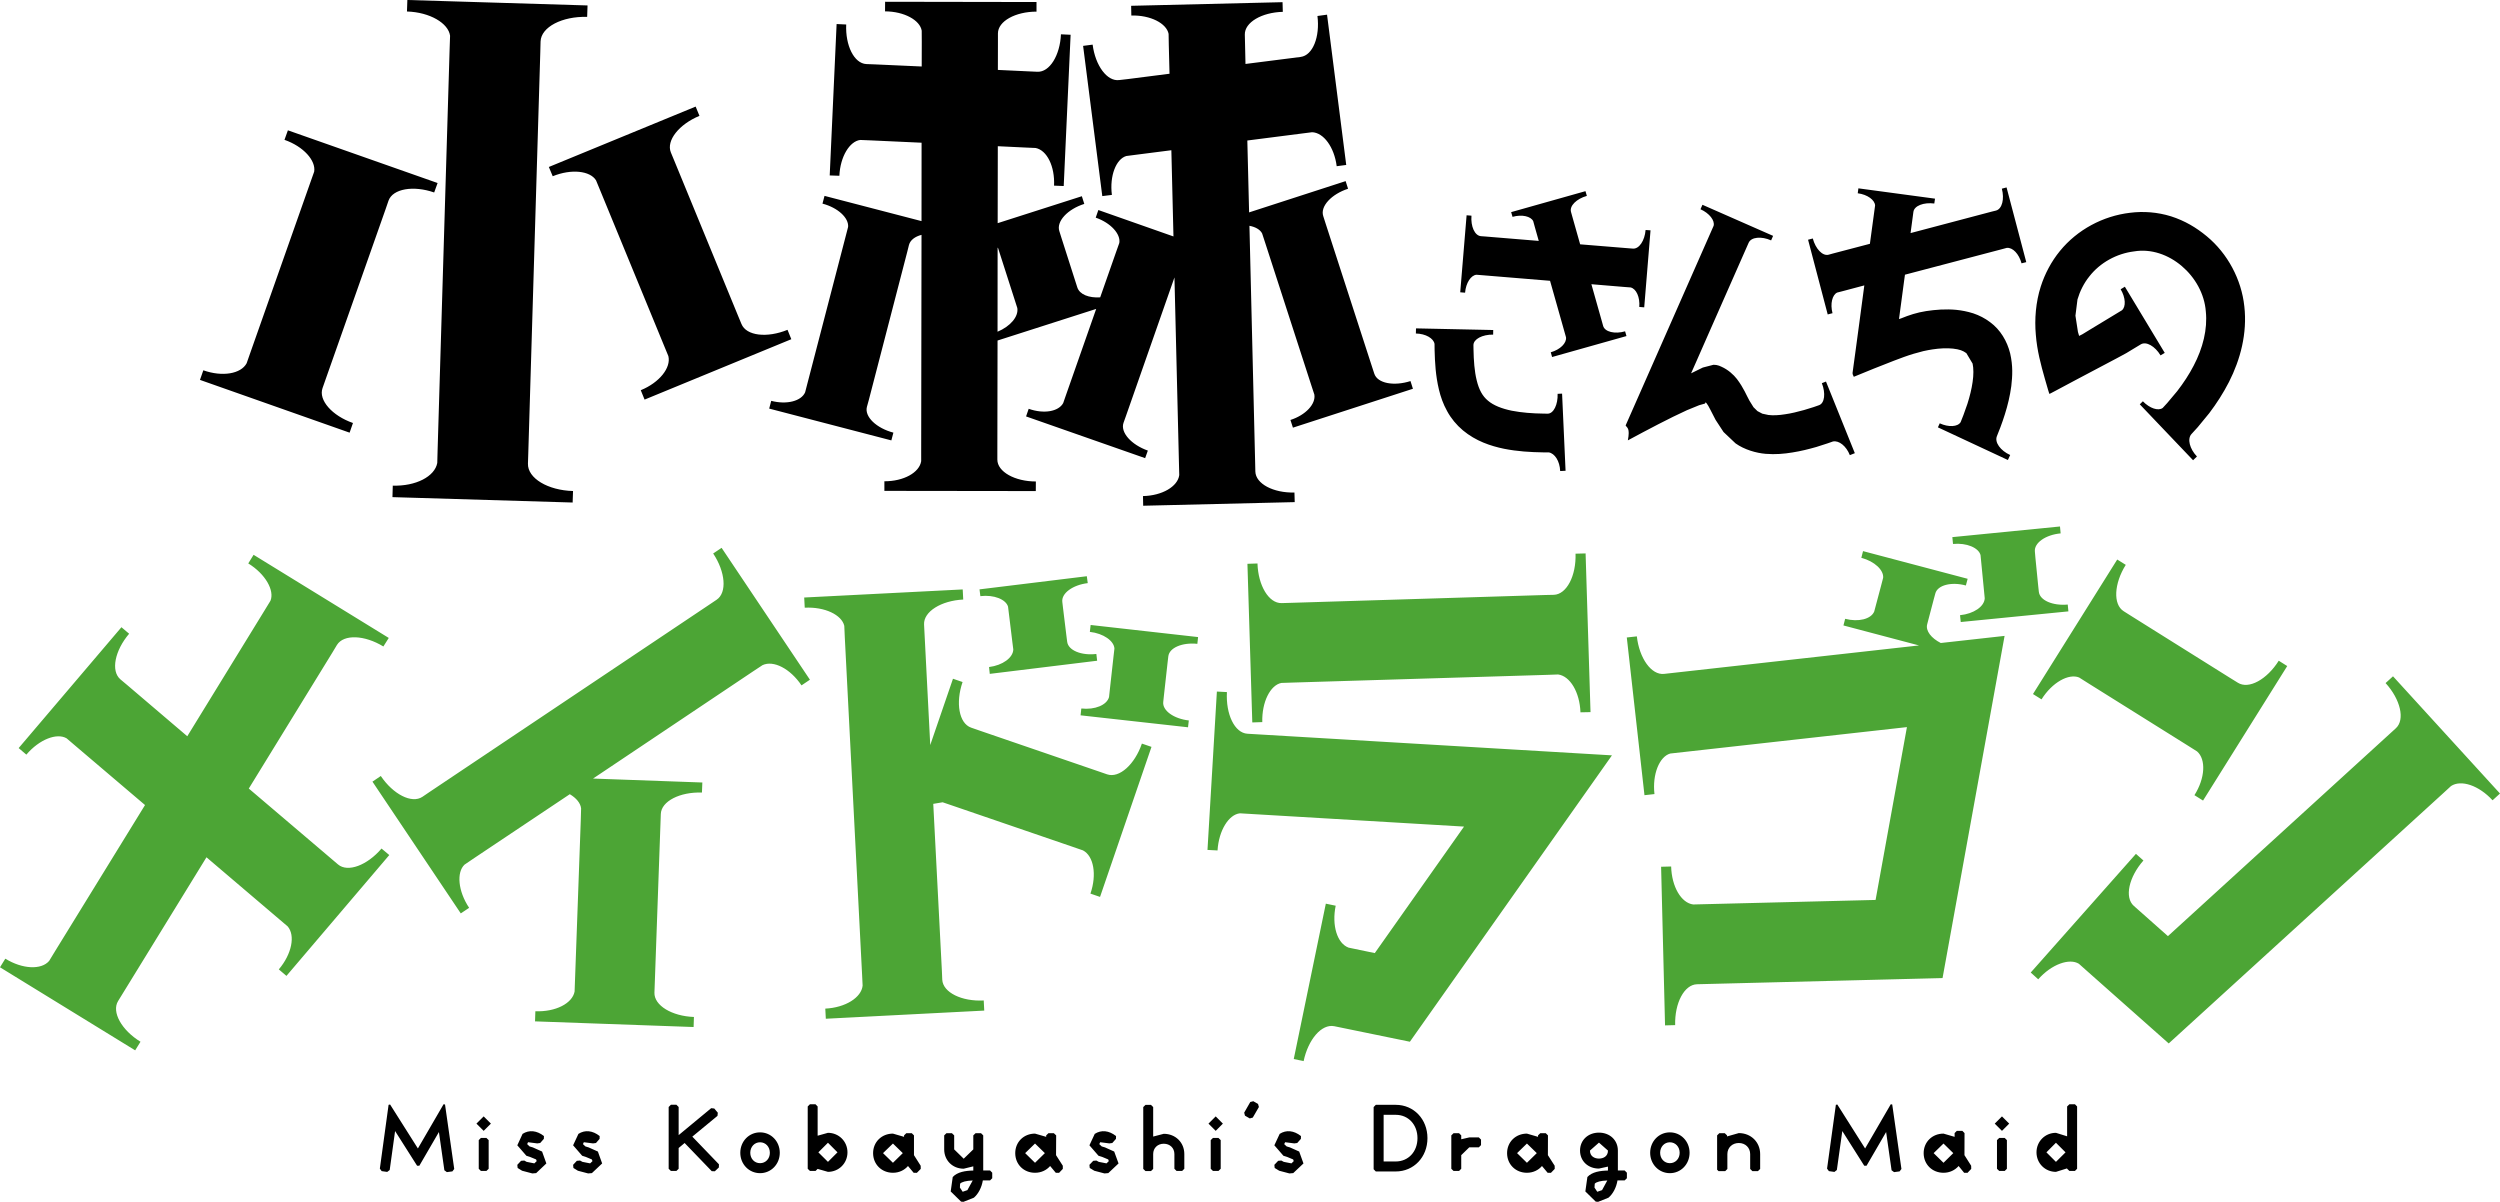 <?xml version="1.0" encoding="UTF-8"?>
<!-- Generator: Adobe Illustrator 27.0.1, SVG Export Plug-In . SVG Version: 6.00 Build 0)  -->
<svg id="레이어_1" width="720" height="346.13" enable-background="new 0 0 720 418.042" version="1.1" viewBox="0 0 720 346.13" xml:space="preserve" xmlns="http://www.w3.org/2000/svg">
<title id="title1">Miss Kobayashi's Dragon Maid</title>
<desc id="desc1">Fantasy comedy animanga by Coolkyousinnjya</desc>
<path id="path1" d="m109.88 244.38 2.233 1.874-29.618 34.804-2.195-1.874c3.747-4.429 4.807-9.784 2.536-12.396l-2.385-2.025-20.988-17.866-24.093 39.195-1.362 2.214c-1.93 3.16 1.041 8.403 6.454 11.715l-1.533 2.479-38.93-23.922 1.533-2.479c4.94 3.047 10.39 3.274 12.624 0.643l1.646-2.706 25.966-42.184-19.985-16.995-2.593-2.214c-2.763-1.646-7.854 0.265-11.601 4.693l-2.214-1.892 29.599-34.804 2.214 1.874c-4.126 4.845-5.318 10.73-2.517 13.134l2.006 1.684 17.26 14.706 22.181-36.11 1.779-2.914c1.211-2.952-1.438-7.702-6.396-10.75l1.533-2.48 38.93 23.941-1.552 2.46c-5.375-3.293-11.394-3.596-13.362-0.454l-1.343 2.233-24.054 39.138 25.701 21.859c2.798 2.383 8.419 0.245 12.526-4.581m95.517-84.975c3.52 5.28 4.05 11.28 0.984 13.323l-2.195 1.476-80.358 53.805-2.176 1.476c-3.085 2.043-8.441-0.738-11.98-6l-2.404 1.628 25.436 37.945 2.404-1.608c-3.218-4.826-3.652-10.238-1.325-12.434l2.82-1.912 27.499-18.377c1.855 1.099 3.085 2.555 3.255 4.088l-0.094 3.426-1.666 46.197-0.114 3.123c-0.643 3.426-5.488 5.904-11.298 5.677l-0.095 2.914 45.667 1.628 0.095-2.895c-6.34-0.227-11.507-3.312-11.374-7.021l0.094-2.612 1.647-46.178 0.095-2.65c0.132-3.672 5.526-6.397 11.847-6.169l0.113-2.896-31.473-1.135 46.197-30.943 2.612-1.722c3.141-1.476 7.967 0.984 11.223 5.829l2.423-1.628-25.436-37.983zm113.46 63.608-2.46-0.851-34.217-11.734-2.498-0.871c-3.483-1.211-4.523-7.134-2.46-13.134l-2.763-0.946-6.548 19.095-1.647-32.116-0.132-2.593c-0.189-3.709 4.939-6.889 11.279-7.192l-0.151-2.914-45.648 2.328 0.151 2.934c5.791-0.304 10.674 2.082 11.393 5.223l0.151 3.406 4.977 97.068 0.152 3.141c-0.341 3.426-4.94 6.34-10.75 6.624l0.151 2.915 45.629-2.347-0.151-2.914c-6.321 0.341-11.734-2.309-11.942-5.962l-0.113-2.649-2.479-48.014 2.706-0.454 3.218 1.097 34.236 11.734 2.952 1.022c3.085 1.608 4.05 6.964 2.157 12.452l2.763 0.947 14.819-43.207-2.763-0.946c-2.044 5.982-6.492 10.051-10.012 8.858zm-28.54-48.298 0.284 2.309 0.965 7.93 0.265 2.101c-0.076 2.366-3.066 4.56-6.984 5.052l0.208 1.968 30.924-3.785-0.228-1.949c-4.296 0.511-8.1-1.022-8.403-3.52l-0.227-1.78-0.965-7.91-0.208-1.779c-0.303-2.499 3.028-4.902 7.324-5.413l-0.265-1.987-30.905 3.784 0.246 1.95c3.92-0.472 7.364 0.948 7.969 3.029zm23.562 7.268c3.937 0.435 6.946 2.612 7.079 4.788l-0.265 2.309-1.06 9.557-0.227 2.12c-0.625 2.289-4.05 3.728-7.987 3.293l-0.208 1.968 30.943 3.443 0.227-1.967c-4.277-0.474-7.665-2.839-7.362-5.356l0.189-1.779 1.06-9.539 0.208-1.779c0.284-2.517 4.069-4.068 8.365-3.614l0.208-1.95-30.943-3.482zm49.661 25.984c-0.152-5.829 2.328-10.655 5.488-11.28l3.407-0.113 73.166-2.214 3.141-0.113c3.445 0.454 6.227 5.109 6.435 10.901l2.896-0.057-1.42-45.706-2.895 0.076c0.208 6.359-2.555 11.715-6.246 11.847l-2.612 0.057-73.166 2.252-2.631 0.076c-3.69 0.095-6.756-5.072-6.946-11.413l-2.895 0.095 1.401 45.686zm-10.182-8.648-2.895-0.151-2.706 45.61 2.896 0.151c0.359-5.791 3.255-10.371 6.453-10.693l64.536 3.823-25.701 36.431-7.551-1.57c-3.274-1.212-4.883-6.378-3.71-12.074l-2.839-0.587-9.236 44.739 2.839 0.606c1.306-6.208 5.166-10.807 8.857-10.05l21.745 4.466 58.196-82.477-104.98-6.226c-3.71-0.226-6.264-5.659-5.905-11.998zm201.67-19.512 0.455-1.742 1.419-5.393 0.473-1.741c0.625-2.422 4.637-3.445 8.801-2.309l0.511-1.93-30.129-7.968-0.492 1.93c3.842 1.003 6.491 3.577 6.283 5.754l-0.587 2.252-1.439 5.412-0.549 2.063c-0.927 2.158-4.523 3.085-8.365 2.082l-0.492 1.912 21.764 5.754-73.412 8.194c-3.672 0.417-7.154-4.504-7.854-10.806l-2.895 0.322 5.091 45.42 2.877-0.321c-0.662-5.772 1.457-10.807 4.542-11.677l68.17-7.609-9.028 49.774-52.518 1.306c-3.445-0.416-6.208-5.11-6.359-10.938l-2.895 0.075 1.135 45.686 2.914-0.076c-0.17-6.34 2.612-11.677 6.302-11.772l70.705-1.779 17.866-98.545-18.377 2.045c-2.725-1.382-4.409-3.483-3.917-5.375zm15.367-19.948 0.227 2.328 0.984 10.126c-0.114 2.366-3.16 4.466-7.116 4.863l0.208 1.968 31-3.066-0.189-1.968c-4.296 0.397-8.081-1.192-8.327-3.709l-0.189-1.76-0.795-8.005-0.151-1.779c-0.265-2.517 3.123-4.846 7.419-5.243l-0.189-1.987-31 3.066 0.189 1.968c3.955-0.379 7.362 1.097 7.929 3.198zm17.563 41.56c3.085-4.921 7.854-7.513 10.826-6.302l2.877 1.817 28.426 17.79 2.668 1.684c2.612 2.271 2.347 7.703-0.757 12.605l2.479 1.552 24.244-38.74-2.441-1.534c-3.369 5.376-8.63 8.327-11.772 6.34l-2.233-1.382-28.426-17.808-2.214-1.401c-3.122-1.949-2.801-7.967 0.587-13.361l-2.46-1.533-24.262 38.74zm101.23-6.643-2.139 1.95c4.277 4.675 5.677 10.542 2.952 13.021l-1.931 1.76-63.703 58.101-7.854-6.964-1.968-1.741c-2.764-2.441-1.42-8.327 2.763-13.077l-2.158-1.912-30.299 34.179 2.157 1.949c3.861-4.372 9.009-6.151 11.715-4.467l2.555 2.272 23.316 20.666 78.976-71.992 2.328-2.138c2.895-1.912 8.024-0.189 11.961 4.106l2.139-1.949z" fill="#4ca535"/>
<path id="path2" d="m111.89 57.798-0.852 2.479-17.279 49.017-0.87 2.479c-1.23 3.463 2.782 7.968 8.763 10.05l-0.966 2.782-43.093-15.197 0.965-2.763c5.489 1.95 10.844 1.022 12.472-2.025l1.041-2.971 17.279-49.017 1.135-3.199c0.53-3.179-3.066-7.248-8.554-9.16l0.984-2.743 43.112 15.178-0.984 2.725c-5.961-2.082-11.923-1.098-13.153 2.365m40.16 75.72 0.095-2.952 3.463-115.6 0.076-3.009c0.133-4.183 6.246-7.305 13.418-7.097l0.113-3.293-51.894-1.571-0.113 3.312c6.605 0.209 11.923 3.369 12.415 6.984l-0.133 3.88-3.463 115.6-0.095 3.558c-0.719 3.918-6.208 6.738-12.813 6.53l-0.095 3.312 51.894 1.552 0.114-3.313c-7.21-0.189-13.115-3.672-12.982-7.893zm74.755-38.532c-5.867 2.404-11.866 1.76-13.267-1.684l-1.003-2.422-18.32-44.551-1.003-2.422c-1.401-3.425 2.366-8.119 8.233-10.542l-1.097-2.668-42.28 17.393 1.116 2.668c5.375-2.195 10.769-1.571 12.472 1.174l1.306 3.16 18.32 44.532 1.211 2.933c0.814 3.35-2.574 7.627-7.949 9.822l1.098 2.706 42.261-17.393zm144.84 25.966 0.719 2.214 34.558-11.203-0.7-2.214c-4.807 1.533-9.519 0.662-10.428-2.138l-0.643-1.968-13.438-41.466-0.624-1.968c-0.909-2.8 2.385-6.301 7.154-7.854l-0.7-2.196-27.801 9.009-0.511-20.704 15.651-2.006 2.99-0.378c3.312 0.095 6.397 4.277 7.097 9.784l2.745-0.359-5.526-43.282-2.764 0.378c0.757 5.981-1.324 11.337-4.826 11.791l-2.499 0.321-13.399 1.704-0.133-5.943-0.057-2.497c-0.095-3.539 4.883-6.417 10.939-6.568l-0.076-2.782-43.605 1.041 0.057 2.801c5.546-0.151 10.144 2.271 10.731 5.28l0.057 3.255 0.208 8.233-11.999 1.533-2.479 0.284c-3.501 0.472-6.889-4.164-7.665-10.201l-2.744 0.359 5.526 43.264 2.763-0.341c-0.7-5.508 1.211-10.334 4.145-11.203l3.218-0.417 9.765-1.249 0.606 24.83-21.632-7.609-0.757 2.196c4.372 1.514 7.23 4.75 6.794 7.286l-0.909 2.555-4.599 13.115c-3.255 0.208-5.923-0.833-6.586-2.858l-0.643-2.006-3.918-12.244-0.624-1.988c-0.889-2.801 2.403-6.302 7.192-7.816l-0.701-2.214-24.244 7.759 0.038-22.161 7.892 0.378 3.009 0.133c3.255 0.643 5.564 5.299 5.299 10.844l2.782 0.113 1.987-43.566-2.782-0.132c-0.265 6.037-3.255 10.957-6.794 10.788l-2.498-0.114-8.876-0.416 0.018-7.986v-2.517c0-3.539 5.054-6.284 11.109-6.284v-2.766l-43.604-0.075-0.019 2.763c5.545 0.018 10.069 2.554 10.561 5.564l0.018 3.255-0.018 7.059-13.456-0.605-2.499-0.095c-3.52-0.189-6.056-5.338-5.791-11.394l-2.763-0.132-1.987 43.603 2.782 0.095c0.246-5.545 2.972-9.935 6-10.314l3.274 0.133 14.402 0.662-0.019 22.578-27.934-7.267-0.587 2.233c4.485 1.174 7.608 4.145 7.381 6.7l-0.681 2.631-11.072 42.582-0.624 2.422c-1.097 2.535-5.28 3.633-9.765 2.46l-0.587 2.233 35.183 9.16 0.587-2.234c-4.883-1.287-8.365-4.579-7.627-7.418l0.549-1.987 11.053-42.602 0.511-2.043c0.378-1.42 1.741-2.422 3.614-2.914l-0.095 62.188v2.991c-0.511 3.293-5.053 5.81-10.598 5.792v2.763l43.605 0.057 0.019-2.763c-6.056 0-11.09-2.801-11.09-6.302v-2.517l0.057-31.776 28.407-9.103-8.687 24.774-0.814 2.347c-1.325 2.441-5.583 3.199-9.936 1.646l-0.757 2.196 34.293 12.017 0.776-2.176c-4.769-1.684-7.967-5.242-7.002-8.005l0.701-1.968 13.967-39.895 1.306 53.919 0.076 3.01c-0.435 3.274-4.902 5.923-10.447 6.037l0.057 2.782 43.642-1.041-0.076-2.763c-6.075 0.151-11.166-2.517-11.261-6.056l-0.057-2.497-1.646-68.264c1.741 0.321 3.085 1.097 3.652 2.195l0.851 2.593 13.418 41.447 0.776 2.366c0.455 2.739-2.517 5.919-6.888 7.319zm-84.351-25.416 0.019-24.244 0.151 0.208 0.833 2.593 3.936 12.263 0.757 2.366c0.379 2.48-2.005 5.261-5.696 6.814zm237.4 14.818c1.135 2.877 0.814 5.772-0.814 6.34l-1.571 0.549-2.763 0.851c-1.855 0.512-3.672 0.966-5.432 1.212-1.741 0.284-3.426 0.379-4.807 0.208l-1.76-0.379-1.401-0.738-1.135-1.116-1.174-1.893c-0.87-1.533-1.609-3.596-3.596-6.226-0.984-1.268-2.536-2.687-4.447-3.539l-0.701-0.303-0.416-0.113-0.398-0.095-0.795-0.057-3.066 0.795-3.388 1.666 1.552-3.501 3.369-7.665 11.658-26.438c0.738-1.666 3.672-1.93 6.473-0.682l0.568-1.306-20.345-8.951-0.568 1.287c2.593 1.154 4.183 3.255 3.785 4.769l-11.658 26.457-9.009 20.44-4.675 10.598c0.398 0.72 1.325 0.682 0.643 4.296 5.829-3.141 11.942-6.377 17.014-8.686l3.52-1.438 1.476-0.417 0.189-0.057 0.095-0.132 0.095-0.266 0.019 0.038 0.284 0.303c0.568 0.682 1.42 2.593 2.574 4.751l2.29 3.501 3.463 3.274c2.555 1.817 5.943 2.782 8.668 3.009 2.801 0.228 5.337 0 7.721-0.397 2.404-0.379 4.656-0.946 6.851-1.571l3.237-1.041 1.57-0.549c1.722-0.359 3.842 1.305 4.864 3.937l1.438-0.568-8.308-20.628zm51.837-56.019c0.795 2.989 0.076 5.829-1.665 6.302l-1.23 0.303-23.392 6.188 0.814-6.093c0.228-1.78 2.972-2.821 6.019-2.423l0.208-1.4-22.067-2.971-0.189 1.42c2.82 0.359 4.939 1.967 4.997 3.52l-1.495 11.034-10.674 2.801-1.23 0.341c-1.722 0.454-3.747-1.685-4.542-4.675l-1.363 0.359 5.659 21.519 1.382-0.36c-0.719-2.725-0.057-5.299 1.344-5.942l1.628-0.417 6.189-1.646-1.495 11.223-1.079 8.005-0.549 4.012-0.265 1.988 0.038 0.359 0.113 0.265 0.208 0.474c3.747-1.551 7.665-3.142 11.563-4.637 1.93-0.738 3.842-1.458 5.696-2.006l2.782-0.757 1.382-0.284 1.23-0.208c2.082-0.322 4.145-0.417 5.924-0.228 1.911 0.228 2.82 0.568 3.841 1.306l1.798 3.009c0.303 1.325 0.303 3.35 0 5.318-0.284 2.005-0.814 4.145-1.495 6.283l-1.135 3.199-0.814 2.063c-0.833 1.363-3.464 1.514-6.019 0.341l-0.53 1.154 20.156 9.406 0.662-1.438c-2.82-1.268-4.543-3.671-3.823-5.431 0.34-0.776 1.57-3.918 2.309-6.34 0.795-2.535 1.457-5.223 1.836-8.081 0.341-2.896 0.492-5.847-0.322-9.386-0.871-3.558-2.839-6.871-5.791-9.027-1.476-1.117-3.104-1.95-4.845-2.537-1.817-0.567-3.293-0.833-4.864-1.003-3.085-0.284-5.981-0.057-8.706 0.359-2.668 0.416-4.901 1.154-7.267 2.12l-0.549 0.171 0.095-0.663 0.17-1.305 0.36-2.65 0.87-6.53 0.227-1.628 27.84-7.323 1.476-0.397c1.703-0.189 3.52 1.722 4.258 4.447l1.362-0.341-5.678-21.519zm69.835 33.895c-0.814-7.74-4.807-15.215-10.825-20.193-3.047-2.517-6.283-4.448-10.276-5.735-3.899-1.211-7.93-1.513-11.828-1.021-7.798 0.926-15.159 4.863-20.156 10.976-2.499 3.047-4.372 6.605-5.545 10.277-1.439 4.485-1.817 9.425-1.42 13.853 0.36 4.58 1.439 8.592 2.612 12.718l0.909 3.142 0.246 0.795 0.132 0.397 0.322-0.133 1.476-0.776 5.848-3.122 11.734-6.208 1.476-0.795 1.325-0.72 2.062-1.249 2.101-1.268c1.551-0.926 4.087 0.53 5.677 3.18l1.211-0.72-11.488-19.057-1.211 0.738c1.457 2.422 1.552 5.071 0.359 6.055l-9.311 5.64-2.043 1.249-0.966 0.492-0.34-1.154-0.72-4.675 0.587-4.675c0.682-2.328 1.855-4.713 3.426-6.643 3.066-3.937 7.854-6.585 12.869-7.192 9.861-1.665 19.91 7.155 20.667 17.298 0.53 5.11-0.851 10.561-3.501 15.614-1.325 2.555-2.933 4.997-4.75 7.343l-2.877 3.426-1.287 1.4c-1.268 0.946-3.728 0.133-5.716-1.912l-0.889 0.871 15.349 16.106 1.116-1.079c-2.12-2.214-2.858-5.11-1.552-6.492l1.779-1.949 3.312-4.031c2.12-2.801 4.05-5.792 5.696-9.009 3.255-6.395 5.299-13.984 4.41-21.762zm-224.42-3.936-1.401-0.114 1.836-22.181 1.401 0.113c-0.246 3.067 0.927 5.754 2.725 5.905l1.287 0.095 15.368 1.268-1.155-4.088-0.435-1.589c-0.662-1.401-3.237-2.025-5.962-1.25l-0.397-1.362 21.404-6.038 0.397 1.363c-2.971 0.833-5.053 2.876-4.561 4.618l0.341 1.23 2.29 8.1 13.91 1.135 1.268 0.095c1.798 0.17 3.426-2.291 3.672-5.356l1.419 0.095-1.816 22.181-1.42-0.113c0.227-2.82-0.87-5.243-2.498-5.621l-1.533-0.114-9.766-0.813 3.047 10.788 0.341 1.23c0.492 1.722 3.368 2.404 6.321 1.551l0.397 1.363-21.423 6.036-0.378-1.362c2.725-0.776 4.599-2.65 4.391-4.316l-0.416-1.476-4.183-14.799-19.531-1.609-1.666-0.132c-1.571 0.132-3.047 2.328-3.274 5.167zm26.647 29.125c0.113 3.085-1.155 5.716-2.858 5.716l-1.193-0.018c-3.199-0.038-6.34-0.284-9.16-0.833-2.839-0.587-5.28-1.533-6.851-2.896-1.589-1.305-2.593-3.179-3.236-5.829-0.662-2.63-0.87-5.754-0.928-8.951l-0.018-1.212c0-1.722 2.574-3.085 5.677-3.028l0.019-1.325-22.238-0.474-0.038 1.476c2.82 0.057 5.129 1.4 5.375 3.009l0.019 1.76c0.095 3.596 0.284 7.343 1.249 11.393 0.492 2.063 1.212 4.145 2.366 6.208 1.117 2.063 2.706 3.993 4.542 5.526 3.728 3.104 7.986 4.504 11.828 5.3 3.898 0.775 7.608 0.983 11.261 1.041h1.628c1.741 0.283 3.179 2.517 3.293 5.375l1.552-0.076-1.003-22.219z"/>


<path id="path5" d="m127.75 318.02 0.416 0.076 2.65 18.566-0.53 0.7-1.589 0.208-0.72-0.53-1.57-11.015-5.64 9.709h-0.643l-6.34-9.993-1.551 11.223-0.72 0.549-1.589-0.227-0.53-0.719 2.517-18.377 0.435-0.095 8.006 12.661 7.398-12.736m409.4 12.737-8.006-12.661-0.416 0.095-2.536 18.377 0.53 0.719 1.59 0.227 0.7-0.549 1.571-11.223 6.321 9.993h0.662l5.639-9.709 1.571 11.015 0.719 0.53 1.59-0.208 0.53-0.7-2.649-18.566-0.416-0.076zm-381.03 0.889-2.668-1.192-0.946-0.284-0.682-0.662 0.246-0.549 2.65 0.341 0.851-0.114 1.06-1.192 0.019-0.814c-2.044-1.608-4.258-1.836-6.151-0.624l-1.514 3.293 2.612 3.009 1.06 0.341 1.741 0.719 0.17 0.492-0.682 0.643-2.214-0.435-0.682-0.379-0.927 0.076-1.079 1.155 0.095 0.909 1.287 0.795 2.952 0.776 1.097-0.095 2.933-2.782zm16.069 0-2.669-1.192-0.927-0.284-0.701-0.662 0.246-0.549 2.65 0.341 0.851-0.114 1.041-1.192 0.019-0.814c-2.025-1.608-4.239-1.836-6.113-0.624l-1.533 3.293 2.612 3.009 1.06 0.341 1.722 0.719 0.189 0.492-0.682 0.643-2.214-0.435-0.682-0.379-0.927 0.076-1.079 1.155 0.095 0.909 1.287 0.795 2.952 0.776 1.079-0.095 2.952-2.782zm148.7 0-2.65-1.192-0.946-0.284-0.701-0.662 0.265-0.549 2.631 0.341 0.851-0.114 1.06-1.192 0.019-0.814c-2.044-1.608-4.239-1.836-6.132-0.624l-1.533 3.293 2.612 3.009 1.079 0.341 1.722 0.719 0.17 0.492-0.662 0.643-2.233-0.435-0.681-0.379-0.908 0.076-1.098 1.155 0.095 0.909 1.306 0.795 2.933 0.776 1.098-0.095 2.952-2.782zm53.275 0-2.669-1.192-0.946-0.284-0.7-0.662 0.265-0.549 2.631 0.341 0.852-0.114 1.06-1.192 0.018-0.814c-2.044-1.608-4.239-1.836-6.131-0.624l-1.533 3.293 2.612 3.009 1.079 0.341 1.722 0.719 0.17 0.492-0.662 0.643-2.214-0.435-0.7-0.379-0.908 0.076-1.098 1.155 0.095 0.909 1.306 0.795 2.933 0.776 1.098-0.095 2.952-2.782zm-167.53-10.276 0.095-0.909-1.022-1.211-0.889-0.095-9.369 7.759v-8.1l-0.643-0.643h-1.589l-0.643 0.643v17.79l0.643 0.625h1.589l0.643-0.625v-5.98l1.722-1.439 7.816 8.119 0.89 0.019 1.154-1.098 0.019-0.908-7.665-7.967zm17.942 10.636c0 3.274-2.498 5.867-5.677 5.867-3.199 0-5.696-2.593-5.696-5.867 0-3.293 2.498-5.886 5.696-5.886 3.179 0 5.677 2.593 5.677 5.886zm-2.858 0c0-1.722-1.211-3.028-2.82-3.028s-2.82 1.306-2.82 3.028c0 1.703 1.211 2.99 2.82 2.99s2.82-1.287 2.82-2.99zm264.88 0c0 3.274-2.498 5.867-5.677 5.867s-5.677-2.593-5.677-5.867c0-3.293 2.498-5.886 5.677-5.886s5.677 2.593 5.677 5.886zm-2.858 0c0-1.722-1.211-3.028-2.82-3.028-1.59 0-2.801 1.306-2.801 3.028 0 1.703 1.211 2.99 2.801 2.99 1.609 0 2.82-1.287 2.82-2.99zm-239.67-0.133c0 3.142-2.479 5.621-5.621 5.621l-2.971-0.851-0.606 0.587h-1.609l-0.643-0.625v-17.942l0.643-0.643h1.589l0.625 0.643v8.422l2.971-0.833c3.143 1e-3 5.622 2.48 5.622 5.621zm-2.876 0-2.745-2.763-2.763 2.763 2.763 2.745zm93.965-5.336-3.047 0.795v-8.498l-0.624-0.624h-1.59l-0.643 0.624v17.809l0.643 0.624h1.59l0.624-0.624v-4.277c0-1.741 1.287-2.971 3.047-2.971 1.779 0 3.066 1.23 3.066 2.971v4.239l0.625 0.625h1.608l0.624-0.625v-4.239c0-3.331-2.536-5.829-5.923-5.829zm262.42-8.517 0.624 0.643v17.941l-0.624 0.625h-1.59l-0.662-0.625v-0.113l-3.217 1.003c-3.142 0-5.602-2.479-5.602-5.621 0-3.141 2.46-5.621 5.602-5.621l3.217 1.003v-8.592l0.662-0.643zm-2.707 13.853-2.763-2.763-2.744 2.763 2.744 2.745zm-331.65 0.814 1.93 3.047 0.019 0.909-1.117 1.135-0.927-0.019-1.628-1.949c-1.022 1.192-2.555 1.949-4.334 1.949-3.255 0-5.716-2.422-5.716-5.658 0-3.199 2.46-5.621 5.716-5.621l3.199 0.928v-0.416l0.643-0.624h1.589l0.625 0.624v5.695zm-3.218-0.586-2.839-2.764-2.858 2.764 2.858 2.782zm44.135 0.586 1.949 3.047v0.909l-1.079 1.135-0.946-0.019-1.628-1.949c-1.022 1.192-2.555 1.949-4.353 1.949-3.255 0-5.696-2.422-5.696-5.658 0-3.199 2.441-5.621 5.696-5.621l3.218 0.928v-0.416l0.643-0.624h1.571l0.662 0.624zm-3.218-0.586-2.839-2.764-2.839 2.764 2.839 2.782zm144.87 0.586 1.95 3.047 0.018 0.909-1.097 1.135-0.947-0.019-1.628-1.949c-1.022 1.192-2.555 1.949-4.333 1.949-3.256 0-5.716-2.422-5.716-5.658 0-3.199 2.46-5.621 5.716-5.621l3.198 0.928v-0.416l0.643-0.624h1.59l0.624 0.624zm-3.198-0.586-2.839-2.764-2.839 2.764 2.839 2.782zm123.17 0.586 1.93 3.047 0.019 0.909-1.079 1.135-0.965-0.019-1.59-1.949c-1.041 1.192-2.574 1.949-4.352 1.949-3.255 0-5.716-2.422-5.716-5.658 0-3.199 2.46-5.621 5.716-5.621l3.198 0.928v-1.079l0.643-0.643h1.589l0.625 0.643zm-3.217-0.586-2.82-2.764-2.839 2.764 2.839 2.782zm-213.86 4.504 0.643 0.625h1.59l0.643-0.625v-8.252l-0.643-0.624h-1.59l-0.643 0.624zm3.501-13.002-2.063 2.082-2.082-2.082 2.082-2.082zm-214.31 13.002 0.624 0.625h1.59l0.643-0.625v-8.252l-0.643-0.624h-1.59l-0.624 0.624zm3.502-13.002-2.082 2.082-2.082-2.082 2.082-2.082zm433.75 13.002 0.643 0.625h1.59l0.624-0.625v-8.252l-0.624-0.624h-1.59l-0.643 0.624zm3.52-13.002-2.082 2.082-2.082-2.082 2.082-2.082zm-295.48 13.494h1.968l0.624 0.643v1.59l-0.624 0.624h-2.082c-0.322 1.987-1.268 3.861-2.574 4.977l-3.009 1.193-0.682-0.057-2.99-2.933 0.587-4.164c1.362-1.457 3.672-1.816 5.923-1.855v-1.211l-2.763 0.682c-3.199 0-5.621-2.385-5.621-5.564v-4.031l0.643-0.624h1.59l0.643 0.624v4.031l2.744 2.687 2.763-2.687v-4.031l0.643-0.624h1.59l0.624 0.624v10.106zm-3.028 2.877c-1.911 0.076-3.141 0.397-3.633 0.928l-0.057 1.116 0.795 1.211 1.362-0.473zm185.81-2.877h1.95l0.643 0.643v1.59l-0.643 0.624h-2.063c-0.322 1.987-1.268 3.861-2.593 4.977l-2.991 1.193-0.681-0.057-2.991-2.933 0.587-4.164c1.344-1.457 3.672-1.816 5.923-1.855v-1.135l-2.593 0.568c-3.16 0-5.45-2.176-5.45-5.185 0-2.991 2.29-5.167 5.45-5.167 3.142 0 5.45 2.176 5.45 5.167v5.734zm-3.047 2.877c-1.912 0.076-3.123 0.397-3.615 0.928l-0.076 1.116 0.795 1.211 1.382-0.473zm0.189-8.611-2.593-2.29-2.593 2.29c0 1.722 1.401 2.309 2.593 2.309 1.193-1e-3 2.593-0.588 2.593-2.309zm37.681-5.035-3.388 0.965v-0.303l-0.643-0.624h-1.59l-0.624 0.624v9.879l0.417 0.417h1.912l0.624-0.624v-4.277c0-1.855 1.401-3.199 3.293-3.199s3.274 1.344 3.274 3.199v4.277l0.644 0.624h1.589l0.643-0.624v-4.277c0-3.464-2.65-6.057-6.151-6.057zm-142.45-5.886 0.227 0.871 1.382 0.795 0.87-0.246 1.76-3.047-0.246-0.87-1.362-0.795-0.871 0.227zm52.783 7.343c0 5.469-3.937 9.596-9.141 9.596h-5.735l-0.624-0.643v-17.904l0.624-0.643h5.735c5.205-1e-3 9.141 4.125 9.141 9.594zm-2.876 0c0-3.899-2.631-6.718-6.264-6.718h-3.483v13.437h3.483c3.633 0 6.264-2.819 6.264-6.719zm12.604 0.322v-1.116l-0.625-0.624h-1.589l-0.643 0.624v9.614l0.643 0.625h1.589l0.625-0.625v-3.918l2.309-2.252h2.763l0.625-0.643v-1.59l-0.625-0.624h-2.763z"/>
</svg>